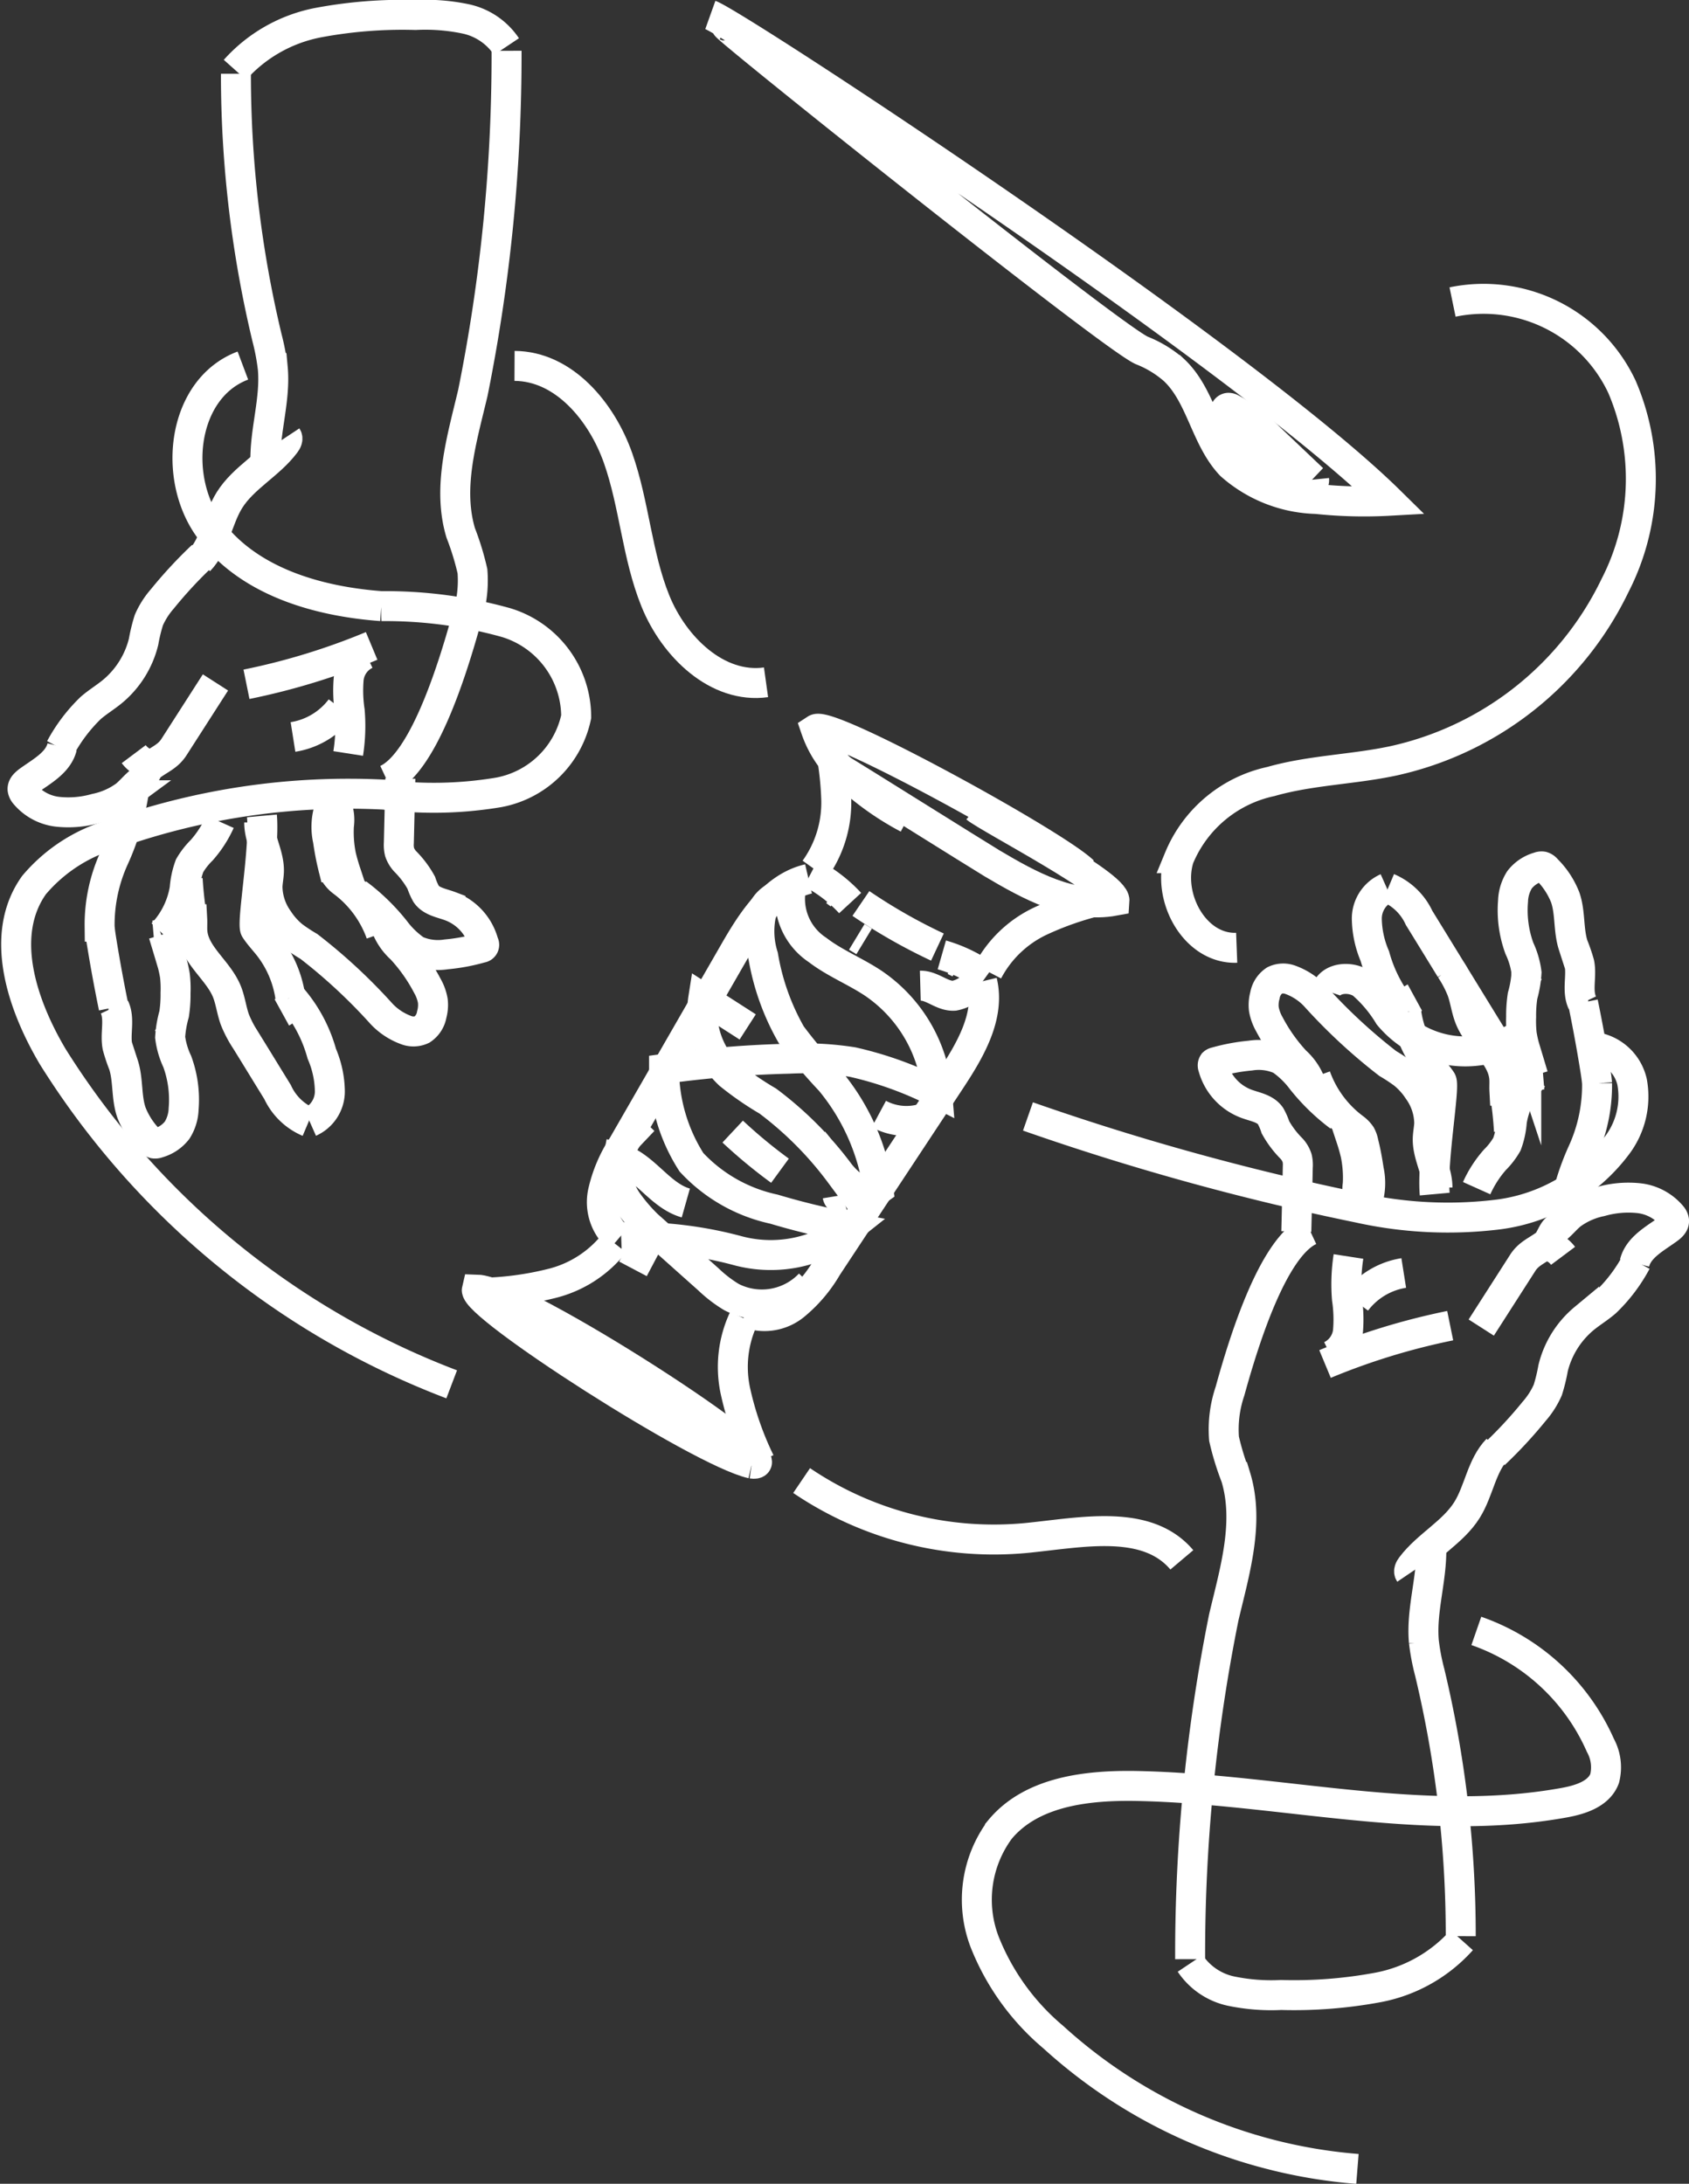 <svg xmlns="http://www.w3.org/2000/svg" width="56.355" height="72.871" viewBox="0 0 56.355 72.871">
  <rect x="0" y="0" width="56.355" height="72.871" fill="#333333" stroke="none"/>
  <g id="Group_321" data-name="Group 321" transform="translate(-6636.953 -1018.917)">
    <path id="Path_2159" data-name="Path 2159" d="M6676.663,1084.293a56.863,56.863,0,0,1,1.124-11.412c.365-1.542.859-3.157.4-4.675a9.033,9.033,0,0,1-.393-1.279,3.98,3.98,0,0,1,.2-1.592c.514-1.869,1.465-4.8,2.665-5.359" fill="none" stroke="#fff" stroke-miterlimit="10" stroke-width="1"/>
    <path id="Path_2160" data-name="Path 2160" d="M6681.86,1056.381c.075.23.071.216.147.446a6.132,6.132,0,0,1,.178.615,3.942,3.942,0,0,1,.071.988,1.36,1.36,0,0,0,.071.672.145.145,0,0,0,.056.069c.073.038.149-.047.181-.123a2.032,2.032,0,0,0,.059-1.092c-.045-.306-.1-.61-.176-.91a.862.862,0,0,0-.09-.256.975.975,0,0,0-.215-.222,3.713,3.713,0,0,1-1.286-1.73" fill="none" stroke="#fff" stroke-miterlimit="10" stroke-width="1"/>
    <path id="Path_2161" data-name="Path 2161" d="M6680.206,1060.013q.026-1.074.049-2.148a1,1,0,0,0-.024-.308.87.87,0,0,0-.181-.308,3.2,3.2,0,0,1-.541-.716,2.112,2.112,0,0,0-.164-.377c-.176-.254-.521-.3-.811-.409a1.807,1.807,0,0,1-1.108-1.227.138.138,0,0,1,.013-.128.13.13,0,0,1,.063-.031,6.365,6.365,0,0,1,1.167-.219,1.778,1.778,0,0,1,1.015.134,3.047,3.047,0,0,1,.7.676,6.794,6.794,0,0,0,1.261,1.225" fill="none" stroke="#fff" stroke-miterlimit="10" stroke-width="1"/>
    <path id="Path_2162" data-name="Path 2162" d="M6680.647,1054.974a1.886,1.886,0,0,0-.469-.646,5.725,5.725,0,0,1-.873-1.235,1.559,1.559,0,0,1-.182-.5,1.2,1.2,0,0,1,.036-.461.752.752,0,0,1,.324-.5.671.671,0,0,1,.5-.028,2.126,2.126,0,0,1,.845.547,18.434,18.434,0,0,0,2.43,2.255,5.96,5.96,0,0,1,.517.34,2.387,2.387,0,0,1,.5.555,1.916,1.916,0,0,1,.365,1.094c-.006.174-.045.346-.049.52-.013.555.325,1.071.324,1.627" fill="none" stroke="#fff" stroke-miterlimit="10" stroke-width="1"/>
    <path id="Path_2163" data-name="Path 2163" d="M6684.824,1058.763c-.1-1.1.352-3.59.223-3.788s-.294-.369-.44-.554a3.606,3.606,0,0,1-.735-1.739" fill="none" stroke="#fff" stroke-miterlimit="10" stroke-width="1"/>
    <path id="Path_2164" data-name="Path 2164" d="M6683.86,1052.738a4.835,4.835,0,0,1-1.033-1.913,3.282,3.282,0,0,1-.269-1.258,1.12,1.12,0,0,1,.665-1.021" fill="none" stroke="#fff" stroke-miterlimit="10" stroke-width="1"/>
    <path id="Path_2165" data-name="Path 2165" d="M6683.271,1048.546a1.984,1.984,0,0,1,1.031,1c.134.217.267.434.4.65l.651,1.06a3.878,3.878,0,0,1,.373.708c.115.315.148.656.279.964.294.7,1.055,1.183,1.136,1.936.016.149,0,.3.008.449a12.276,12.276,0,0,1,.152,1.346" fill="none" stroke="#fff" stroke-miterlimit="10" stroke-width="1"/>
    <path id="Path_2166" data-name="Path 2166" d="M6686.223,1058.565a3.76,3.76,0,0,1,.61-.947,2.433,2.433,0,0,0,.4-.52,2.752,2.752,0,0,0,.164-.764,2.86,2.86,0,0,1,.742-1.5" fill="none" stroke="#fff" stroke-miterlimit="10" stroke-width="1"/>
    <path id="Path_2167" data-name="Path 2167" d="M6688.109,1054.812q-.115-.384-.231-.768a3.933,3.933,0,0,1-.152-.625,4.072,4.072,0,0,1-.019-.573,4.34,4.34,0,0,1,.048-.7,3.6,3.6,0,0,0,.132-.771,2.7,2.7,0,0,0-.238-.812,3.7,3.7,0,0,1-.212-1.578,1.42,1.42,0,0,1,.217-.711,1.225,1.225,0,0,1,.639-.427.241.241,0,0,1,.13-.017.265.265,0,0,1,.135.094,2.712,2.712,0,0,1,.62.938c.178.512.1,1.085.266,1.6a5.684,5.684,0,0,1,.206.6c.087.436-.088.915.1,1.318" fill="none" stroke="#fff" stroke-miterlimit="10" stroke-width="1"/>
    <path id="Path_2168" data-name="Path 2168" d="M6689.771,1052.37q.228,1.106.407,2.22c.025.158.05.317.062.476a5.343,5.343,0,0,1-.481,2.284,8.424,8.424,0,0,0-.666,2.249" fill="none" stroke="#fff" stroke-miterlimit="10" stroke-width="1"/>
    <path id="Path_2169" data-name="Path 2169" d="M6686.376,1063.217q.691-1.078,1.381-2.155c.2-.316.475-.406.777-.632.131-.1.215-.41.343-.51.181-.141.324-.325.5-.47a2.513,2.513,0,0,1,.993-.441,3.347,3.347,0,0,1,1.262-.11,1.672,1.672,0,0,1,1.1.586.315.315,0,0,1,.077.163c.009.114-.09.205-.183.273-.442.324-1,.607-1.134,1.14" fill="none" stroke="#fff" stroke-miterlimit="10" stroke-width="1"/>
    <path id="Path_2170" data-name="Path 2170" d="M6691.551,1061.021a5.355,5.355,0,0,1-1.015,1.344c-.229.2-.491.356-.726.549a3.117,3.117,0,0,0-1.037,1.66,5.728,5.728,0,0,1-.176.723,2.759,2.759,0,0,1-.452.71,14.835,14.835,0,0,1-1.332,1.437" fill="none" stroke="#fff" stroke-miterlimit="10" stroke-width="1"/>
    <path id="Path_2171" data-name="Path 2171" d="M6686.913,1067.274c-.528.547-.609,1.384-1.012,2.029-.469.75-1.329,1.174-1.861,1.882-.051.067-.1.162-.052.233" fill="none" stroke="#fff" stroke-miterlimit="10" stroke-width="1"/>
    <path id="Path_2172" data-name="Path 2172" d="M6684.709,1070.565c.024,1.053-.343,2.094-.246,3.143a7.35,7.35,0,0,0,.193,1.01,37.71,37.71,0,0,1,1.036,8.808" fill="none" stroke="#fff" stroke-miterlimit="10" stroke-width="1"/>
    <path id="Path_2173" data-name="Path 2173" d="M6676.665,1084.434a2.189,2.189,0,0,0,1.359.924,6.617,6.617,0,0,0,1.675.13,15.261,15.261,0,0,0,3.241-.254,4.986,4.986,0,0,0,2.784-1.575" fill="none" stroke="#fff" stroke-miterlimit="10" stroke-width="1"/>
    <path id="Path_2174" data-name="Path 2174" d="M6681.164,1064.433a22.646,22.646,0,0,1,4.176-1.28" fill="none" stroke="#fff" stroke-miterlimit="10" stroke-width="1"/>
    <path id="Path_2175" data-name="Path 2175" d="M6681.354,1064.154a1.03,1.03,0,0,0,.577-.833,4.612,4.612,0,0,0-.036-1.059,6.061,6.061,0,0,1,.051-1.417" fill="none" stroke="#fff" stroke-miterlimit="10" stroke-width="1"/>
    <path id="Path_2176" data-name="Path 2176" d="M6682.2,1062.349a2.481,2.481,0,0,1,1.59-.953" fill="none" stroke="#fff" stroke-miterlimit="10" stroke-width="1"/>
    <path id="Path_2177" data-name="Path 2177" d="M6688.195,1054.824a.96.96,0,0,1,.244-.053" fill="none" stroke="#fff" stroke-miterlimit="10" stroke-width="1"/>
    <path id="Path_2178" data-name="Path 2178" d="M6687.917,1051.436a.332.332,0,0,1,.176-.2" fill="none" stroke="#fff" stroke-miterlimit="10" stroke-width="1"/>
    <path id="Path_2179" data-name="Path 2179" d="M6685.069,1055.012l.257-.124" fill="none" stroke="#fff" stroke-miterlimit="10" stroke-width="1"/>
    <path id="Path_2180" data-name="Path 2180" d="M6683.836,1052.645a.648.648,0,0,1,.325-.44" fill="none" stroke="#fff" stroke-miterlimit="10" stroke-width="1"/>
    <path id="Path_2181" data-name="Path 2181" d="M6682.53,1056.929a.374.374,0,0,1,.172-.168" fill="none" stroke="#fff" stroke-miterlimit="10" stroke-width="1"/>
    <path id="Path_2182" data-name="Path 2182" d="M6680.228,1057.543a.714.714,0,0,1,.282-.189" fill="none" stroke="#fff" stroke-miterlimit="10" stroke-width="1"/>
    <path id="Path_2183" data-name="Path 2183" d="M6679.369,1056.172l.171-.108" fill="none" stroke="#fff" stroke-miterlimit="10" stroke-width="1"/>
    <path id="Path_2184" data-name="Path 2184" d="M6680.739,1054.959a1.337,1.337,0,0,0,.209-.241" fill="none" stroke="#fff" stroke-miterlimit="10" stroke-width="1"/>
    <path id="Path_2185" data-name="Path 2185" d="M6688.722,1060.523a.93.93,0,0,1,.384.3" fill="none" stroke="#fff" stroke-miterlimit="10" stroke-width="1"/>
    <path id="Path_2186" data-name="Path 2186" d="M6653.855,1020.612a57.024,57.024,0,0,1-1.124,11.413c-.365,1.541-.86,3.156-.406,4.674a9.021,9.021,0,0,1,.392,1.279,3.97,3.97,0,0,1-.2,1.592c-.514,1.869-1.465,4.8-2.664,5.359" fill="none" stroke="#fff" stroke-miterlimit="10" stroke-width="1"/>
    <path id="Path_2187" data-name="Path 2187" d="M6648.657,1048.524c-.076-.229-.071-.216-.147-.446a6.261,6.261,0,0,1-.178-.615,3.988,3.988,0,0,1-.071-.988,1.371,1.371,0,0,0-.07-.672.16.16,0,0,0-.057-.069c-.073-.038-.149.047-.181.124a2.023,2.023,0,0,0-.059,1.091c.044.306.1.61.175.91a.9.9,0,0,0,.091.256,1,1,0,0,0,.215.222,3.713,3.713,0,0,1,1.286,1.73" fill="none" stroke="#fff" stroke-miterlimit="10" stroke-width="1"/>
    <path id="Path_2188" data-name="Path 2188" d="M6650.311,1044.893q-.024,1.074-.05,2.148a1.026,1.026,0,0,0,.024.307.887.887,0,0,0,.183.308,3.191,3.191,0,0,1,.54.716,2.189,2.189,0,0,0,.164.377c.176.254.521.3.811.41a1.8,1.8,0,0,1,1.107,1.227.1.1,0,0,1-.075.158,6.266,6.266,0,0,1-1.168.219,1.777,1.777,0,0,1-1.014-.134,3.028,3.028,0,0,1-.7-.676,6.8,6.8,0,0,0-1.262-1.225" fill="none" stroke="#fff" stroke-miterlimit="10" stroke-width="1"/>
    <path id="Path_2189" data-name="Path 2189" d="M6649.87,1049.931a1.886,1.886,0,0,0,.469.646,5.687,5.687,0,0,1,.872,1.235,1.538,1.538,0,0,1,.183.5,1.215,1.215,0,0,1-.036.461.752.752,0,0,1-.324.5.676.676,0,0,1-.5.028,2.141,2.141,0,0,1-.845-.546,18.429,18.429,0,0,0-2.43-2.256,5.888,5.888,0,0,1-.517-.34,2.376,2.376,0,0,1-.5-.555,1.919,1.919,0,0,1-.364-1.094c.005-.174.044-.346.048-.52.014-.555-.326-1.071-.324-1.627" fill="none" stroke="#fff" stroke-miterlimit="10" stroke-width="1"/>
    <path id="Path_2190" data-name="Path 2190" d="M6645.692,1046.142c.1,1.1-.35,3.591-.221,3.788s.292.369.439.554a3.6,3.6,0,0,1,.735,1.739" fill="none" stroke="#fff" stroke-miterlimit="10" stroke-width="1"/>
    <path id="Path_2191" data-name="Path 2191" d="M6646.657,1052.168a4.825,4.825,0,0,1,1.033,1.912,3.283,3.283,0,0,1,.269,1.258,1.121,1.121,0,0,1-.666,1.022" fill="none" stroke="#fff" stroke-miterlimit="10" stroke-width="1"/>
    <path id="Path_2192" data-name="Path 2192" d="M6647.246,1056.359a1.987,1.987,0,0,1-1.031-1l-.4-.65q-.325-.531-.652-1.06a3.94,3.94,0,0,1-.373-.708c-.114-.315-.148-.656-.278-.964-.3-.7-1.056-1.183-1.137-1.936-.016-.148,0-.3-.008-.449a12.4,12.4,0,0,1-.152-1.346" fill="none" stroke="#fff" stroke-miterlimit="10" stroke-width="1"/>
    <path id="Path_2193" data-name="Path 2193" d="M6644.294,1046.34a3.761,3.761,0,0,1-.61.947,2.476,2.476,0,0,0-.405.52,2.8,2.8,0,0,0-.164.764,2.873,2.873,0,0,1-.741,1.5" fill="none" stroke="#fff" stroke-miterlimit="10" stroke-width="1"/>
    <path id="Path_2194" data-name="Path 2194" d="M6642.408,1050.092c.077.256.155.512.231.768a3.974,3.974,0,0,1,.152.626,3.93,3.93,0,0,1,.019.573,4.232,4.232,0,0,1-.048.7,3.663,3.663,0,0,0-.132.771,2.694,2.694,0,0,0,.238.812,3.7,3.7,0,0,1,.212,1.578,1.42,1.42,0,0,1-.217.711,1.223,1.223,0,0,1-.639.427.242.242,0,0,1-.13.017.27.27,0,0,1-.136-.094,2.71,2.71,0,0,1-.619-.938c-.178-.512-.1-1.085-.267-1.6a5.684,5.684,0,0,1-.2-.6c-.087-.436.088-.915-.1-1.318" fill="none" stroke="#fff" stroke-miterlimit="10" stroke-width="1"/>
    <path id="Path_2195" data-name="Path 2195" d="M6640.746,1052.534q-.226-1.1-.407-2.219c-.025-.158-.05-.317-.062-.476a5.351,5.351,0,0,1,.482-2.284,8.421,8.421,0,0,0,.665-2.249" fill="none" stroke="#fff" stroke-miterlimit="10" stroke-width="1"/>
    <path id="Path_2196" data-name="Path 2196" d="M6644.142,1041.689l-1.382,2.154c-.2.316-.475.407-.776.632-.131.1-.216.41-.344.51-.181.141-.325.325-.5.47a2.522,2.522,0,0,1-.994.441,3.349,3.349,0,0,1-1.262.11,1.669,1.669,0,0,1-1.1-.586.325.325,0,0,1-.078-.163c-.008-.114.091-.2.183-.273.443-.323,1-.607,1.135-1.14" fill="none" stroke="#fff" stroke-miterlimit="10" stroke-width="1"/>
    <path id="Path_2197" data-name="Path 2197" d="M6638.966,1043.883a5.411,5.411,0,0,1,1.015-1.343c.23-.2.491-.356.725-.549a3.127,3.127,0,0,0,1.038-1.66,5.586,5.586,0,0,1,.176-.722,2.73,2.73,0,0,1,.453-.711,14.827,14.827,0,0,1,1.331-1.436" fill="none" stroke="#fff" stroke-miterlimit="10" stroke-width="1"/>
    <path id="Path_2198" data-name="Path 2198" d="M6643.6,1037.631c.527-.546.609-1.384,1.011-2.029.47-.75,1.33-1.174,1.861-1.882.052-.067.1-.162.053-.233" fill="none" stroke="#fff" stroke-miterlimit="10" stroke-width="1"/>
    <path id="Path_2199" data-name="Path 2199" d="M6645.808,1034.34c-.023-1.053.343-2.094.246-3.143a7.571,7.571,0,0,0-.192-1.01,37.737,37.737,0,0,1-1.037-8.808" fill="none" stroke="#fff" stroke-miterlimit="10" stroke-width="1"/>
    <path id="Path_2200" data-name="Path 2200" d="M6653.852,1020.471a2.184,2.184,0,0,0-1.359-.923,6.571,6.571,0,0,0-1.675-.131,15.266,15.266,0,0,0-3.241.254,4.984,4.984,0,0,0-2.784,1.576" fill="none" stroke="#fff" stroke-miterlimit="10" stroke-width="1"/>
    <path id="Path_2201" data-name="Path 2201" d="M6649.353,1040.471a22.506,22.506,0,0,1-4.176,1.28" fill="none" stroke="#fff" stroke-miterlimit="10" stroke-width="1"/>
    <path id="Path_2202" data-name="Path 2202" d="M6649.163,1040.751a1.03,1.03,0,0,0-.577.833,4.584,4.584,0,0,0,.036,1.059,5.984,5.984,0,0,1-.051,1.417" fill="none" stroke="#fff" stroke-miterlimit="10" stroke-width="1"/>
    <path id="Path_2203" data-name="Path 2203" d="M6648.32,1042.555a2.48,2.48,0,0,1-1.591.954" fill="none" stroke="#fff" stroke-miterlimit="10" stroke-width="1"/>
    <path id="Path_2204" data-name="Path 2204" d="M6642.323,1050.081a.984.984,0,0,1-.244.053" fill="none" stroke="#fff" stroke-miterlimit="10" stroke-width="1"/>
    <path id="Path_2205" data-name="Path 2205" d="M6642.6,1053.47a.335.335,0,0,1-.175.2" fill="none" stroke="#fff" stroke-miterlimit="10" stroke-width="1"/>
    <path id="Path_2206" data-name="Path 2206" d="M6645.448,1049.893c-.086.042-.172.082-.257.124" fill="none" stroke="#fff" stroke-miterlimit="10" stroke-width="1"/>
    <path id="Path_2207" data-name="Path 2207" d="M6646.681,1052.26a.651.651,0,0,1-.324.441" fill="none" stroke="#fff" stroke-miterlimit="10" stroke-width="1"/>
    <path id="Path_2208" data-name="Path 2208" d="M6647.987,1047.976a.373.373,0,0,1-.173.168" fill="none" stroke="#fff" stroke-miterlimit="10" stroke-width="1"/>
    <path id="Path_2209" data-name="Path 2209" d="M6650.289,1047.362a.713.713,0,0,1-.282.189" fill="none" stroke="#fff" stroke-miterlimit="10" stroke-width="1"/>
    <path id="Path_2210" data-name="Path 2210" d="M6651.148,1048.733l-.171.108" fill="none" stroke="#fff" stroke-miterlimit="10" stroke-width="1"/>
    <path id="Path_2211" data-name="Path 2211" d="M6649.778,1049.946a1.27,1.27,0,0,0-.208.241" fill="none" stroke="#fff" stroke-miterlimit="10" stroke-width="1"/>
    <path id="Path_2212" data-name="Path 2212" d="M6641.8,1044.382a.929.929,0,0,1-.385-.3" fill="none" stroke="#fff" stroke-miterlimit="10" stroke-width="1"/>
    <path id="Path_2213" data-name="Path 2213" d="M6673.1,1047.99c-.946-.919-8.462-5.043-8.927-4.74a3.538,3.538,0,0,0,.719,1.221,9.435,9.435,0,0,0,2.349,1.754" fill="none" stroke="#fff" stroke-miterlimit="10" stroke-width="1"/>
    <path id="Path_2214" data-name="Path 2214" d="M6664.48,1043.125a10.58,10.58,0,0,1,.375,2.461,3.823,3.823,0,0,1-.716,2.343" fill="none" stroke="#fff" stroke-miterlimit="10" stroke-width="1"/>
    <path id="Path_2215" data-name="Path 2215" d="M6664.013,1048.052a4.8,4.8,0,0,1,1.306,1" fill="none" stroke="#fff" stroke-miterlimit="10" stroke-width="1"/>
    <path id="Path_2216" data-name="Path 2216" d="M6663.93,1048.246c-1.165.27-1.887,1.4-2.483,2.44l-3.717,6.459a4.693,4.693,0,0,0-.662,1.563,1.589,1.589,0,0,0,.527,1.535" fill="none" stroke="#fff" stroke-miterlimit="10" stroke-width="1"/>
    <path id="Path_2217" data-name="Path 2217" d="M6664.821,1048.654l.147.11" fill="none" stroke="#fff" stroke-miterlimit="10" stroke-width="1"/>
    <path id="Path_2218" data-name="Path 2218" d="M6662.038,1067.756c-1.75-.393-9.309-5.262-9.176-5.807,1.508.039,10.724,6.032,9.176,5.807" fill="none" stroke="#fff" stroke-miterlimit="10" stroke-width="1"/>
    <path id="Path_2219" data-name="Path 2219" d="M6652.929,1062.058a10.482,10.482,0,0,0,2.468-.322,3.821,3.821,0,0,0,2.052-1.338" fill="none" stroke="#fff" stroke-miterlimit="10" stroke-width="1"/>
    <path id="Path_2220" data-name="Path 2220" d="M6669.515,1045.876c.428.355,4.665,2.542,4.624,3.1-1.433.266-2.832-.507-4.086-1.25-.394-.235-4.794-2.993-5.189-3.227" fill="none" stroke="#fff" stroke-miterlimit="10" stroke-width="1"/>
    <path id="Path_2221" data-name="Path 2221" d="M6674.053,1048.877a10.459,10.459,0,0,0-2.368.768,3.823,3.823,0,0,0-1.773,1.69" fill="none" stroke="#fff" stroke-miterlimit="10" stroke-width="1"/>
    <path id="Path_2222" data-name="Path 2222" d="M6669.859,1051.5a4.793,4.793,0,0,0-1.481-.719" fill="none" stroke="#fff" stroke-miterlimit="10" stroke-width="1"/>
    <path id="Path_2223" data-name="Path 2223" d="M6669.722,1051.664c.281,1.162-.408,2.316-1.066,3.314l-4.107,6.22a4.691,4.691,0,0,1-1.1,1.291,1.591,1.591,0,0,1-1.609.219" fill="none" stroke="#fff" stroke-miterlimit="10" stroke-width="1"/>
    <path id="Path_2224" data-name="Path 2224" d="M6668.958,1051.051l-.164-.081" fill="none" stroke="#fff" stroke-miterlimit="10" stroke-width="1"/>
    <path id="Path_2225" data-name="Path 2225" d="M6662.31,1067.692a10.541,10.541,0,0,1-.818-2.351,3.813,3.813,0,0,1,.276-2.435" fill="none" stroke="#fff" stroke-miterlimit="10" stroke-width="1"/>
    <path id="Path_2226" data-name="Path 2226" d="M6657.68,1060.206a13.216,13.216,0,0,1,3.909.451,4.252,4.252,0,0,0,3.722-.779,24.582,24.582,0,0,1-2.536-.613,5.269,5.269,0,0,1-2.751-1.564,5.794,5.794,0,0,1-.914-3.118,37.217,37.217,0,0,1,4.165-.338,10.4,10.4,0,0,1,2.124.112,12.045,12.045,0,0,1,2.823,1.02,4.895,4.895,0,0,0-2.111-3.636c-.606-.409-1.3-.679-1.88-1.125a2.041,2.041,0,0,1-.912-1.872.946.946,0,0,0-.982.74,2.752,2.752,0,0,0,.08,1.334,7.94,7.94,0,0,0,.936,2.625,17.492,17.492,0,0,0,1.3,1.541,7.286,7.286,0,0,1,1.607,3.633c-.42.3-.957-.142-1.281-.54a11.808,11.808,0,0,0-2.407-2.418,10.355,10.355,0,0,1-1.283-.886,2.875,2.875,0,0,1-.871-2.541l1.483.953" fill="none" stroke="#fff" stroke-miterlimit="10" stroke-width="1"/>
    <path id="Path_2227" data-name="Path 2227" d="M6669.513,1051.7a1.2,1.2,0,0,1-.724.444c-.4.024-.732-.346-1.129-.335" fill="none" stroke="#fff" stroke-miterlimit="10" stroke-width="1"/>
    <path id="Path_2228" data-name="Path 2228" d="M6667.671,1056.263a1.943,1.943,0,0,1-1.393-.172" fill="none" stroke="#fff" stroke-miterlimit="10" stroke-width="1"/>
    <path id="Path_2229" data-name="Path 2229" d="M6661.4,1056.677a16.888,16.888,0,0,0,1.578,1.306" fill="none" stroke="#fff" stroke-miterlimit="10" stroke-width="1"/>
    <path id="Path_2230" data-name="Path 2230" d="M6663.974,1061.759a2.205,2.205,0,0,1-2.616.439,4.353,4.353,0,0,1-.763-.585l-1.668-1.488a5.637,5.637,0,0,1-1.039-1.112,1.891,1.891,0,0,1-.308-1.453c.877.251,1.379,1.252,2.256,1.5" fill="none" stroke="#fff" stroke-miterlimit="10" stroke-width="1"/>
    <path id="Path_2231" data-name="Path 2231" d="M6665.678,1049.065a18.352,18.352,0,0,0,2.553,1.455" fill="none" stroke="#fff" stroke-miterlimit="10" stroke-width="1"/>
    <path id="Path_2232" data-name="Path 2232" d="M6657.846,1060.573l.92.486" fill="none" stroke="#fff" stroke-miterlimit="10" stroke-width="1"/>
    <path id="Path_2233" data-name="Path 2233" d="M6658.058,1056.651l.385.366" fill="none" stroke="#fff" stroke-miterlimit="10" stroke-width="1"/>
    <path id="Path_2234" data-name="Path 2234" d="M6664.9,1058.821a.15.15,0,0,0,.194.118" fill="none" stroke="#fff" stroke-miterlimit="10" stroke-width="1"/>
    <path id="Path_2235" data-name="Path 2235" d="M6665.54,1050.181l.246.149" fill="none" stroke="#fff" stroke-miterlimit="10" stroke-width="1"/>
    <path id="Path_2236" data-name="Path 2236" d="M6662.512,1041.685c-1.629.226-3.072-1.185-3.69-2.711s-.7-3.217-1.246-4.769-1.809-3.07-3.455-3.078" fill="none" stroke="#fff" stroke-miterlimit="10" stroke-width="1"/>
    <path id="Path_2237" data-name="Path 2237" d="M6645.057,1031.116c-2.017.758-2.385,3.738-1.1,5.468s3.569,2.4,5.718,2.559a14.922,14.922,0,0,1,4.164.55,3.292,3.292,0,0,1,2.339,3.14,3.248,3.248,0,0,1-2.581,2.524,13.079,13.079,0,0,1-3.828.076,23.46,23.46,0,0,0-8.981,1.3,5.365,5.365,0,0,0-2.7,1.719c-1.18,1.657-.412,3.975.625,5.725a27.043,27.043,0,0,0,13.311,10.934" fill="none" stroke="#fff" stroke-miterlimit="10" stroke-width="1"/>
    <path id="Path_2238" data-name="Path 2238" d="M6663.7,1068.322a11.434,11.434,0,0,0,7.5,1.916c1.818-.179,4.008-.665,5.186.73" fill="none" stroke="#fff" stroke-miterlimit="10" stroke-width="1"/>
    <path id="Path_2239" data-name="Path 2239" d="M6686.212,1073.339a7.057,7.057,0,0,1,4.139,3.818,1.525,1.525,0,0,1,.142,1.108c-.193.514-.808.708-1.348.806-4.695.853-9.489-.464-14.26-.557-1.655-.031-3.51.179-4.567,1.453a3.938,3.938,0,0,0-.512,3.749,7.99,7.99,0,0,0,2.288,3.176,17.075,17.075,0,0,0,10.151,4.4" fill="none" stroke="#fff" stroke-miterlimit="10" stroke-width="1"/>
    <path id="Path_2240" data-name="Path 2240" d="M6671.252,1056.172a85.139,85.139,0,0,0,11.038,3.049,13.736,13.736,0,0,0,4.658.222,5.894,5.894,0,0,0,3.946-2.289,2.7,2.7,0,0,0,.515-2.134,1.518,1.518,0,0,0-1.676-1.169" fill="none" stroke="#fff" stroke-miterlimit="10" stroke-width="1"/>
    <path id="Path_2241" data-name="Path 2241" d="M6687.516,1053.55a3.321,3.321,0,0,1-4.22-.739,4.449,4.449,0,0,0-.9-1.071c-.391-.26-1.044-.209-1.195.236" fill="none" stroke="#fff" stroke-miterlimit="10" stroke-width="1"/>
    <path id="Path_2242" data-name="Path 2242" d="M6678.216,1050.544c-1.387.053-2.337-1.666-1.924-2.991a4.291,4.291,0,0,1,3.067-2.558c1.335-.381,2.744-.4,4.1-.692a10.776,10.776,0,0,0,7.377-5.841,7.793,7.793,0,0,0,.237-6.633,5.1,5.1,0,0,0-5.654-2.834" fill="none" stroke="#fff" stroke-miterlimit="10" stroke-width="1"/>
    <path id="Path_2243" data-name="Path 2243" d="M6660.654,1019.416c.871.312,17.754,11.385,22.657,16.211a15.23,15.23,0,0,1-2.435-.06,4.485,4.485,0,0,1-2.856-1.126c-.854-.9-.993-2.334-1.9-3.18a3.671,3.671,0,0,0-1.067-.649c-1.013-.434-14.3-11.054-13.858-10.827" fill="none" stroke="#fff" stroke-miterlimit="10" stroke-width="1"/>
    <path id="Path_2244" data-name="Path 2244" d="M6680.754,1034.9l-1.484-1.411a4.755,4.755,0,0,0-1.234-.939.2.2,0,0,0-.1-.025c-.077.007-.118.094-.126.171a.672.672,0,0,0,.239.523c.144.136,2.815,2.326,2.75,1.7" fill="none" stroke="#fff" stroke-miterlimit="10" stroke-width="1"/>
  </g>
</svg>
